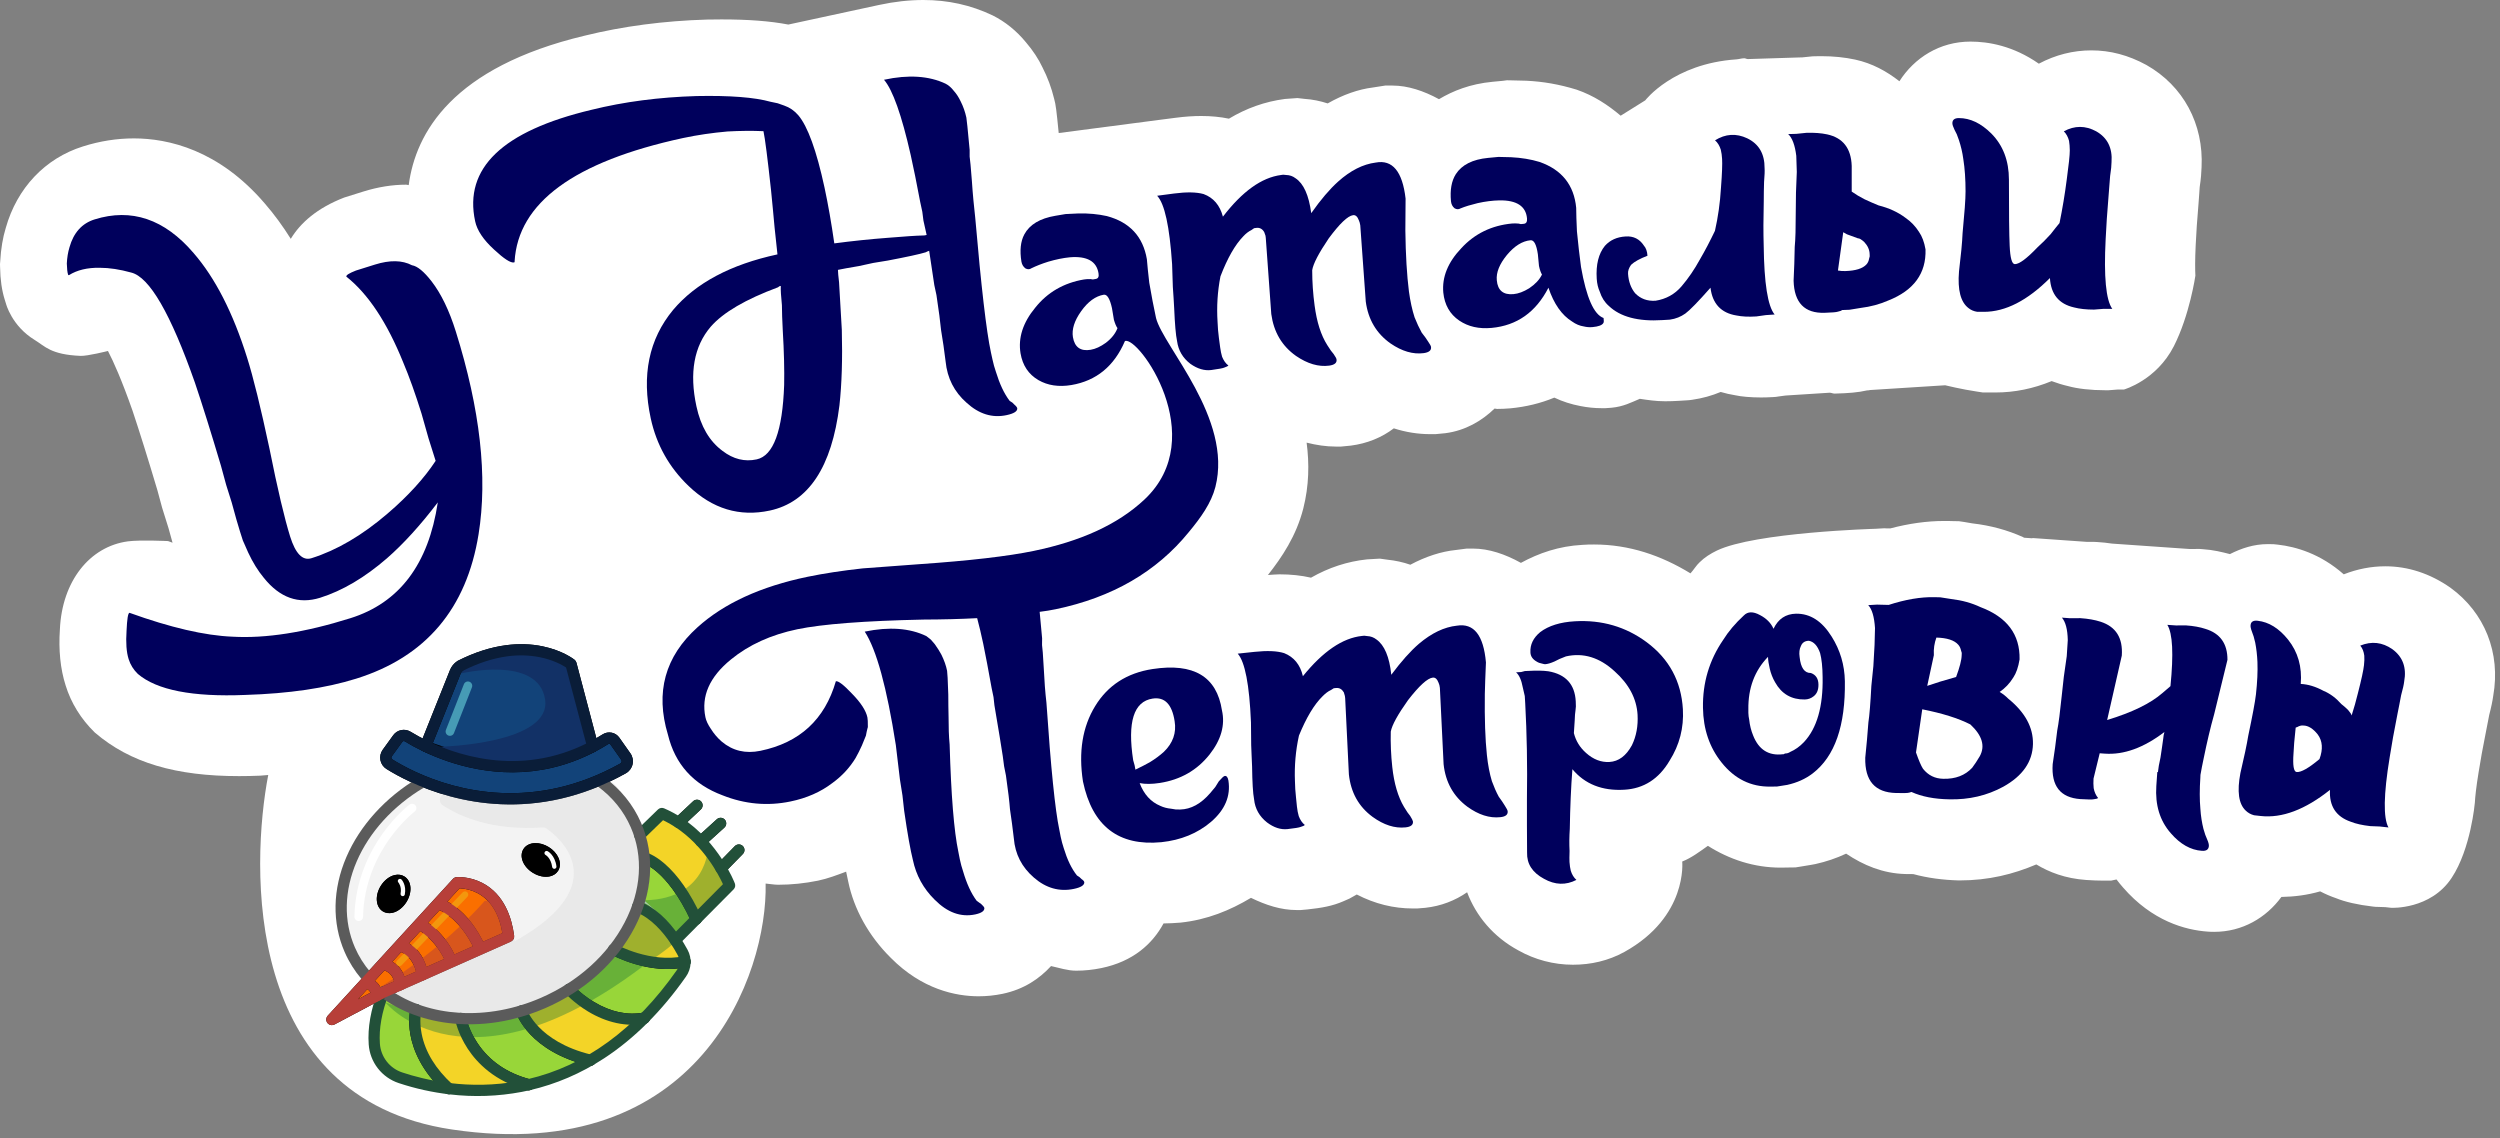 <svg width="336" height="153" viewBox="0 0 336 153" fill="none" xmlns="http://www.w3.org/2000/svg">
<rect x="0" y="0" width="336" height="153" fill="#808080" stroke="none"/>
<g clip-path="url(#clip0_2493_2795)">
<path d="M329.34 78.99C326.6 77.07 323.62 76.11 320.59 76.11C318.71 76.11 316.83 76.47 315 77.19C311.85 74.41 308.55 73.47 306.14 73.2L305.56 73.14L304.78 73.13C302.92 73.13 301.25 73.69 299.7 74.47C298.59 74.19 297.48 73.9 296.03 73.81L295.63 73.78H295.22L294.36 73.79L293.61 73.74L283.86 73.06C283.21 72.96 282.55 72.89 281.87 72.85L281.49 72.83H281.11H280.52L273.14 72.31L273.17 72.35L272.04 72.27C271.98 72.25 271.94 72.2 271.88 72.18C269.8 71.24 267.51 70.62 265.07 70.34L263.96 70.15L263.28 70.05L262.6 70.04L261.81 70.02H261.69H261.27C258.98 70.02 256.56 70.36 254.05 71.02H253.86L253.74 71.01L253.75 71.02H253.67L253.23 71L252.05 71.07C252.05 71.07 235.87 71.53 230.74 74C229.9 74.41 229.1 74.9 228.42 75.58C228 75.96 227.62 76.6 227.2 77.06C223.26 74.65 218.97 73.18 214.24 73.18C213.72 73.18 213.19 73.19 212.66 73.23C209.52 73.4 206.83 74.33 204.41 75.65C202.31 74.48 200.1 73.73 197.98 73.73H197.12L195.66 73.92C193.71 74.12 191.62 74.79 189.55 75.9C188.58 75.56 187.53 75.33 186.45 75.22L185.45 75.08L183.73 75.18C181.08 75.46 178.58 76.28 176.2 77.64C174.89 77.34 173.49 77.19 171.96 77.19C171.49 77.19 170.93 77.25 170.41 77.28C172.28 74.9 174.21 72.06 175.16 68.35C175.94 65.27 175.98 62.31 175.61 59.49C176.91 59.82 178.22 60.02 179.54 60.02H180.23L181.56 59.89C183.73 59.61 185.7 58.81 187.33 57.57C188.94 58.09 190.58 58.35 192.24 58.35H192.93L194.27 58.22C196.93 57.87 199.13 56.59 200.87 54.91C200.99 54.91 201.09 54.96 201.2 54.96C201.78 54.96 202.38 54.93 203 54.88C205.09 54.68 207.07 54.2 208.9 53.44C210.01 53.97 211.18 54.34 212.39 54.57C213.34 54.76 214.3 54.86 215.26 54.86H215.76L216.59 54.8C218.18 54.65 219.23 54.09 220.39 53.6C221.47 53.76 222.54 53.93 223.8 53.93C224.4 53.93 225.02 53.91 225.65 53.87L226.63 53.81L227.06 53.78L227.49 53.72C228.8 53.53 230.07 53.18 231.26 52.68C231.9 52.87 232.56 53.02 233.25 53.13C234 53.3 235.31 53.42 236.69 53.42C237.19 53.42 237.72 53.4 238.27 53.37L238.68 53.34L239.08 53.28L239.97 53.16L240.75 53.11L245.92 52.78C246.15 52.79 246.34 52.9 246.57 52.9C248.43 52.85 249.73 52.75 250.93 52.47L251.12 52.46L251.35 52.42L261.43 51.78C261.43 51.78 263.67 52.33 265.72 52.63L266.5 52.75H267.3H268.19C270.77 52.75 273.29 52.23 275.74 51.22C276.46 51.49 277.2 51.72 277.98 51.9C279.21 52.24 280.98 52.45 282.98 52.45H283.38L283.77 52.42L284.67 52.35H285.47C285.47 52.35 289.82 51.12 292.16 46.54C294.29 42.36 295.06 37.05 295.06 37.05C295.02 36.3 295 35.01 295.1 32.96C295.17 31.33 295.3 29.51 295.48 27.38L295.58 26.01L295.64 25.13C295.81 24.02 295.87 23.14 295.89 22.49C296.19 16.67 293.44 11.54 288.47 8.73C286.03 7.4 283.6 6.77 281.09 6.77C278.63 6.77 276.26 7.37 274.02 8.56C270.57 6.15 267.23 5.59 264.83 5.59C260.69 5.59 257.29 7.77 255.28 10.92C253.57 9.58 251.63 8.51 249.34 8.01C247.95 7.71 246.42 7.55 244.8 7.55H244.65L244.02 7.56L243.62 7.57L243.22 7.61L242.24 7.71L241.53 7.73L234.89 7.94C234.73 7.93 234.58 7.83 234.43 7.83C234.07 7.83 233.72 7.96 233.36 7.98C224.87 8.56 221.12 13.49 221.12 13.49L217.82 15.55C216.11 14.11 214.22 12.85 211.9 12.05C209.55 11.33 207.4 10.96 205.14 10.85L203.1 10.8L202.52 10.79L202 10.86L200.62 10.99C197.56 11.28 195.27 12.22 193.4 13.33C191.35 12.21 189.2 11.5 187.17 11.5H186.17L184.51 11.76C182.57 12 180.49 12.73 178.44 13.9C177.44 13.57 176.4 13.36 175.34 13.29L174.37 13.18L172.7 13.3C170.02 13.65 167.52 14.54 165.17 15.95C164 15.71 162.78 15.59 161.45 15.59C160.42 15.59 159.28 15.66 158 15.83L155.75 16.12L142.29 17.88C141.99 14.85 141.9 14.06 141.68 13.29C141.32 11.8 140.79 10.38 140.11 9.06C139.61 7.98 138.82 6.77 137.89 5.69C136.62 4.14 135.11 2.92 133.41 2.07C130.45 0.66 127.38 0 124.09 0C122.2 0 120.2 0.22 118.17 0.66L105.95 3.3C103.49 2.83 100.58 2.61 96.97 2.61L95.03 2.63C89.21 2.8 83.71 3.53 78.6 4.79C60.79 9.04 55.86 17.85 54.93 24.88C54.81 24.88 54.72 24.82 54.6 24.82C52.74 24.82 50.79 25.13 48.81 25.75L46.26 26.55C42.59 27.97 40.36 29.98 39.08 32.1C38 30.37 36.84 28.79 35.59 27.35C29.41 20.13 22.6 18.6 17.99 18.6C15.73 18.6 13.42 18.96 11.15 19.68C6.07 21.27 2.28 25.27 0.77 30.65C0.38 31.92 0.12 33.45 0.03 35.11L0 35.5L0.01 35.89C0.04 37.6 0.24 39 0.64 40.29L0.8 40.8C0.8 40.8 1.55 43.79 4.66 45.69C6.06 46.54 6.81 47.66 10.82 47.83C11.76 47.87 14.51 47.17 14.51 47.17C15.25 48.59 16.36 51.07 17.81 55.19C18.73 57.95 19.87 61.57 21.16 65.91L21.79 68.24L22.65 70.99C22.84 71.67 23.01 72.33 23.19 72.94C22.99 72.87 22.78 72.8 22.58 72.72C22.58 72.72 18.83 72.54 17.18 72.76C12.07 73.45 8.34 78.09 8.05 84.58C7.86 87.35 8.11 89.9 8.82 92.12C9.55 94.48 10.88 96.64 12.75 98.46C17.52 102.55 23.69 104.31 32.13 104.31C33.04 104.31 33.98 104.29 34.96 104.25C35.35 104.24 35.67 104.17 36.05 104.16C33.75 116.18 32.5 147.59 60.72 151.8C94.17 156.79 103.18 130.83 102.9 118.75C103.47 118.79 104.02 118.91 104.59 118.91C106.37 118.91 108.17 118.72 109.94 118.36C111.27 118.08 112.49 117.61 113.72 117.15C113.82 117.58 113.92 118.16 114 118.48C114.76 122.16 116.72 125.76 119.72 128.73C123.92 132.98 128.47 133.9 131.53 133.9C132.6 133.9 133.68 133.79 134.74 133.57C137.65 132.96 139.7 131.53 141.26 129.84C142.38 130.08 143.47 130.46 144.63 130.46C145.76 130.46 146.9 130.34 148.02 130.11C152.29 129.23 154.89 126.86 156.38 124.11C157.12 124.1 157.87 124.07 158.66 124C162.24 123.62 165.31 122.36 168.13 120.67C170.12 121.64 172.16 122.31 174.25 122.31H174.81L175.71 122.23C177.67 122.02 179.08 121.77 180.55 121.13L181.37 120.77L182.35 120.22C184.78 121.48 187.3 122.1 189.9 122.1H190.46L191.56 122.01C193.68 121.78 195.58 121.03 197.18 119.92C198.38 123.1 200.7 125.92 204.08 127.74C206.28 128.98 208.81 129.66 211.41 129.66C213.81 129.66 216.16 129.13 218.32 127.94C226.86 123.2 226.09 115.79 226.09 115.79C227.35 115.29 228.43 114.46 229.54 113.68C232.45 115.52 235.75 116.61 239.32 116.61L240.52 116.59L241.32 116.58L242.12 116.45L243.09 116.29L243.39 116.24L243.99 116.13C245.44 115.81 246.82 115.34 248.12 114.73C250.43 116.28 253.06 117.4 256.11 117.47L257.11 117.48C257.12 117.48 257.14 117.48 257.15 117.48C259.03 117.99 261.08 118.27 263.27 118.33C263.29 118.33 263.31 118.33 263.33 118.33C267.3 118.33 270.59 117.49 273.68 116.18C275.41 117.22 277.55 118.07 280.4 118.27C281.31 118.33 281.96 118.35 282.42 118.35H283.75L284.46 118.2C284.74 118.57 285.02 118.92 285.33 119.27C289.25 123.79 293.7 125 296.73 125.21L297.09 125.23L297.59 125.24C301.38 125.24 304.57 123.35 306.62 120.55C308.37 120.52 310.1 120.3 311.83 119.8C312.52 120.16 313.24 120.47 314 120.73C315.14 121.2 316.89 121.61 318.9 121.84L319.29 121.88L319.68 121.89L320.58 121.92L321.39 122.01C321.39 122.01 326.67 122.28 329.5 117.99C332.09 114.08 332.62 107.88 332.62 107.88C332.66 107.13 332.79 105.85 333.12 103.82C333.37 102.22 333.7 100.41 334.12 98.31L334.37 97.03L334.55 96.09C334.83 95.03 335 94.17 335.09 93.52C336.11 87.75 333.95 82.34 329.34 78.99Z" fill="white"/>
<path d="M124.25 31.64L124.54 31.58L124.11 29.65L123.96 28.47L123.67 27.12C123.19 24.6 122.78 22.51 122.4 20.84C121.18 15.45 119.98 12.08 118.81 10.72C122.08 10.01 124.85 10.19 127.09 11.25C127.46 11.44 127.85 11.76 128.2 12.22C128.56 12.62 128.86 13.09 129.12 13.64C129.46 14.31 129.71 15.03 129.88 15.8C129.92 15.93 130.06 17.38 130.32 20.14V21.05L130.44 22.13L130.62 24.31C130.74 26.16 130.91 27.81 131.07 29.25C131.87 38.5 132.57 44.54 133.18 47.36L133.39 48.32C133.51 48.9 133.67 49.44 133.84 49.94C134.34 51.58 134.95 52.9 135.7 53.88L136.06 54.11L136.31 54.36C136.56 54.57 136.7 54.75 136.72 54.88C136.75 55.28 136.27 55.58 135.3 55.79C133.37 56.21 131.57 55.65 129.91 54.13C128.25 52.67 127.31 50.82 127.09 48.58C126.91 47.14 126.72 45.74 126.48 44.37C126.38 43.32 126.18 41.75 125.86 39.66L125.57 38.31L125.35 36.84C125.17 35.67 125.01 34.63 124.88 33.71C124.76 33.74 124.59 33.81 124.41 33.91C123.6 34.16 121.89 34.53 119.31 35.02L117.36 35.34L115.43 35.76C114.07 35.99 113.13 36.16 112.62 36.27C112.62 36.6 112.68 37.16 112.77 37.95L112.88 39.85C112.98 41.51 113.06 43.01 113.14 44.33C113.24 48.21 113.14 51.6 112.82 54.49C111.79 62.79 108.66 67.5 103.46 68.62C99.4 69.49 95.77 68.4 92.55 65.32C89.92 62.8 88.23 59.77 87.46 56.23C86.21 50.44 87.21 45.59 90.46 41.66C93.51 38.04 98.19 35.55 104.49 34.19C104.41 33.54 104.28 32.32 104.1 30.54L103.88 28.16L103.63 25.59C103.16 21.25 102.82 18.6 102.61 17.63C101.06 17.56 99.45 17.58 97.78 17.67C95.73 17.85 93.74 18.14 91.81 18.55C77.16 21.72 69.62 27.25 69.16 35.15C69.19 35.22 69.16 35.25 69.09 35.27C68.64 35.37 67.74 34.79 66.39 33.53C64.96 32.22 64.12 30.96 63.86 29.74C62.32 22.61 67.52 17.61 79.49 14.76C83.89 13.67 88.6 13.06 93.62 12.91C98.11 12.82 101.42 13.08 103.57 13.68L104.52 13.88L105.4 14.19C106.13 14.44 106.76 14.87 107.3 15.5C108.55 16.98 109.74 20.22 110.82 25.23C111.3 27.48 111.74 29.97 112.13 32.71C114.55 32.39 116.96 32.14 119.34 31.96C120.26 31.9 121.22 31.82 122.22 31.74C122.85 31.7 123.51 31.66 124.25 31.64ZM105.39 51.75C105.43 49.79 105.38 47.32 105.2 44.33L105.12 42.53L105.09 41.02C104.97 39.83 104.91 38.97 104.94 38.43L104.75 38.47L104.57 38.61C100.21 40.23 97.2 41.99 95.53 43.9C93.27 46.54 92.63 50.11 93.6 54.61C94.18 57.31 95.35 59.31 97.12 60.61C98.56 61.71 100.09 62.09 101.7 61.74C103.95 61.25 105.17 57.92 105.39 51.75Z" fill="#00005C"/>
<path d="M155.37 42.74C155.05 41.26 154.75 39.68 154.46 37.99C154.31 36.68 154.2 35.63 154.14 34.84C153.62 31.79 151.83 29.86 148.76 29.04C147.58 28.78 146.3 28.65 144.89 28.69C144.37 28.71 143.8 28.74 143.21 28.77L141.85 29C139.77 29.35 138.38 30.18 137.67 31.5C137.16 32.45 137.04 33.68 137.28 35.17C137.35 35.56 137.53 35.86 137.83 36.08C138.13 36.23 138.39 36.22 138.63 36.05C139.25 35.75 139.99 35.45 140.89 35.17C141.91 34.87 142.87 34.67 143.79 34.58C146.09 34.39 147.38 35.11 147.64 36.73C147.72 37.18 147.6 37.44 147.27 37.49L146.88 37.56L146.58 37.51C146.24 37.5 145.95 37.52 145.69 37.56C142.97 38.02 140.78 39.29 139.13 41.36C137.47 43.37 136.82 45.42 137.16 47.49C137.44 49.11 138.23 50.31 139.57 51.09C140.82 51.81 142.29 52.03 143.99 51.75C147.35 51.18 149.75 49.21 151.19 45.84C152.97 45.08 162.76 58.73 153.82 67.13C150.17 70.56 145.12 72.76 138.94 74.04C135.47 74.76 130.31 75.36 123.5 75.83L119.73 76.11L115.95 76.39C113.21 76.69 110.72 77.07 108.54 77.52C102.23 78.83 97.29 81.1 93.73 84.32C89.38 88.24 88.05 93.05 89.77 98.74C90.73 102.7 93.17 105.42 97.11 106.89C100.1 108.08 103.15 108.36 106.23 107.72C108.42 107.27 110.3 106.44 111.87 105.24C113.15 104.31 114.2 103.18 114.99 101.88C115.29 101.35 115.57 100.79 115.84 100.19C116.03 99.75 116.2 99.31 116.38 98.87L116.48 98.35L116.58 97.93L116.64 97.72C116.65 97.05 116.62 96.62 116.58 96.42C116.39 95.52 115.71 94.45 114.5 93.22C113.39 92.04 112.66 91.49 112.34 91.56C110.85 96.7 107.48 99.82 102.19 100.91C100.2 101.32 98.47 100.91 97 99.67C96.43 99.18 95.95 98.61 95.54 97.96C95.14 97.37 94.9 96.85 94.81 96.4C94.22 93.57 95.36 90.98 98.23 88.64C100.65 86.66 103.62 85.31 107.17 84.57C110.51 83.88 116.17 83.44 124.11 83.27C126.73 83.26 129.13 83.2 131.33 83.08C131.6 84.1 131.88 85.25 132.15 86.54C132.47 88.08 132.84 90.06 133.27 92.45L133.53 93.7L133.65 94.79C134.23 98.23 134.61 100.5 134.77 101.61L134.95 102.98L135.2 104.24C135.49 106.26 135.67 107.77 135.74 108.76C135.93 110 136.1 111.31 136.26 112.68C136.43 114.79 137.33 116.55 138.97 117.96C140.59 119.37 142.39 119.87 144.31 119.47C145.28 119.27 145.75 118.97 145.73 118.57C145.71 118.44 145.59 118.3 145.35 118.14L145.09 117.89L144.74 117.66C144.01 116.74 143.43 115.52 142.97 114C142.8 113.5 142.67 112.99 142.56 112.48L142.37 111.51C141.81 108.87 141.23 103.18 140.64 94.44C140.48 93.06 140.36 91.51 140.28 89.78L140.15 87.69L140.05 86.7L140.06 85.79C139.91 84.08 139.79 82.89 139.73 82.23C140.52 82.13 141.23 82.02 141.88 81.88C149.47 80.3 155.44 76.85 159.77 71.52C161.39 69.57 162.79 67.62 163.35 65.44C165.7 56.26 156.34 46.58 155.37 42.74ZM148.63 46.07C147.91 46.59 147.24 46.9 146.59 47.01C145.23 47.24 144.43 46.67 144.2 45.31C144.03 44.27 144.39 43.11 145.31 41.82C146.23 40.53 147.24 39.8 148.34 39.61C148.79 39.53 149.17 40.14 149.45 41.42L149.71 42.98C149.86 43.49 150.01 43.86 150.19 44.1C149.92 44.82 149.4 45.48 148.63 46.07Z" fill="#00005C"/>
<path d="M188.88 30.98C188.92 34.29 189.09 37.02 189.36 39.17C189.54 40.47 189.79 41.64 190.12 42.65C190.42 43.41 190.74 44.09 191.08 44.71L191.56 45.34L191.93 45.89C192.18 46.25 192.32 46.5 192.33 46.63C192.39 47.08 192.07 47.36 191.35 47.46C189.91 47.65 188.42 47.21 186.89 46.16C184.99 44.82 183.88 42.94 183.56 40.53L182.82 30.28C182.78 30.02 182.72 29.8 182.63 29.61C182.44 29.1 182.18 28.87 181.85 28.92C181.13 29.02 180.05 30.06 178.58 32.04C177.25 34.01 176.5 35.43 176.36 36.31C176.36 37.9 176.47 39.48 176.68 41.04C176.97 43.26 177.53 45.04 178.39 46.39L178.87 47.12L179.23 47.57C179.48 47.93 179.62 48.18 179.63 48.31C179.7 48.76 179.37 49.04 178.65 49.14C177.21 49.33 175.73 48.89 174.19 47.84C172.29 46.5 171.19 44.62 170.86 42.21L170.12 31.96L170.08 31.67L169.91 31.19C169.66 30.76 169.3 30.57 168.85 30.63L168.55 30.67L168.19 30.92C167.82 31.1 167.45 31.38 167.1 31.76C165.99 32.9 164.97 34.69 164.03 37.14C163.63 39.18 163.51 41.22 163.64 43.26C163.67 43.99 163.72 44.7 163.82 45.42L163.99 46.69C164.05 47.15 164.14 47.57 164.25 47.95C164.46 48.46 164.73 48.85 165.1 49.13L164.92 49.25L164.55 49.4C164.36 49.49 163.78 49.6 162.8 49.73C161.88 49.85 160.94 49.57 159.99 48.9C158.96 48.11 158.37 47.09 158.2 45.86C158.02 45.02 157.9 43.55 157.81 41.43L157.73 40.05L157.63 38.57L157.53 35.5C157.19 30.44 156.53 27.38 155.52 26.31L157.78 26.01C159.47 25.79 160.79 25.81 161.76 26.08C163.09 26.57 163.95 27.58 164.36 29.12C166.96 25.73 169.56 23.86 172.17 23.52L172.46 23.48L172.86 23.52C173.33 23.53 173.74 23.67 174.11 23.95C175.21 24.67 175.91 26.24 176.23 28.65C177.51 26.83 178.72 25.41 179.85 24.4C181.5 22.92 183.18 22.07 184.89 21.85C187.15 21.42 188.49 23.04 188.91 26.69C188.89 28.56 188.88 29.98 188.88 30.98Z" fill="#00005C"/>
<path d="M200.48 44.07C198.77 44.23 197.33 43.9 196.13 43.09C194.85 42.22 194.15 40.96 193.98 39.33C193.79 37.24 194.6 35.25 196.4 33.36C198.19 31.41 200.47 30.3 203.21 30.04C203.47 30.02 203.77 30.02 204.1 30.05L204.4 30.12L204.8 30.08C205.13 30.05 205.27 29.8 205.23 29.35C205.08 27.71 203.84 26.9 201.53 26.93C200.61 26.95 199.63 27.07 198.6 27.3C197.69 27.52 196.92 27.75 196.29 28.01C196.04 28.16 195.78 28.16 195.49 27.99C195.2 27.75 195.05 27.44 195.01 27.04C194.87 25.53 195.08 24.33 195.66 23.41C196.47 22.15 197.92 21.42 200.01 21.22L201.39 21.09C202 21.1 202.55 21.11 203.08 21.13C204.47 21.2 205.75 21.41 206.9 21.76C209.9 22.8 211.55 24.86 211.84 27.93C211.84 28.72 211.88 29.78 211.94 31.09C212.11 32.79 212.28 34.39 212.49 35.89C213.21 39.98 214.21 42.27 215.52 42.74L215.55 43.13C215.56 43.26 215.54 43.36 215.48 43.43C215.31 43.71 214.83 43.89 214.05 43.96C213.65 44 213.25 43.97 212.85 43.87C212.31 43.79 211.79 43.57 211.3 43.22C209.9 42.36 208.84 40.84 208.11 38.67C206.42 41.96 203.88 43.75 200.48 44.07ZM203.42 39.53C204.07 39.47 204.77 39.21 205.53 38.74C206.33 38.2 206.91 37.59 207.24 36.9C207.09 36.65 206.95 36.27 206.84 35.75L206.69 34.18C206.5 32.88 206.18 32.25 205.71 32.29C204.6 32.39 203.54 33.06 202.53 34.27C201.53 35.49 201.07 36.62 201.17 37.67C201.29 39.04 202.05 39.66 203.42 39.53Z" fill="#00005C"/>
<path d="M226.01 38.47C226.93 37.39 227.74 36.2 228.45 34.9C229.17 33.67 229.84 32.38 230.49 31.02C230.9 29.21 231.18 27.29 231.3 25.23C231.45 23.31 231.49 22.02 231.45 21.37C231.42 20.91 231.37 20.49 231.27 20.1C231.1 19.58 230.86 19.17 230.5 18.86C231.9 17.98 233.35 17.89 234.83 18.59C236.4 19.35 237.17 20.68 237.16 22.59C237.19 22.98 237.16 23.61 237.09 24.47L237.06 25.76L237.05 27.05C236.99 29.36 236.99 31.34 237.04 32.98C237.1 38.05 237.58 41.15 238.51 42.27L237.33 42.35L236.05 42.53C235 42.6 234.11 42.55 233.38 42.4C231.32 42.07 230.15 40.82 229.89 38.67C228.23 40.55 227.1 41.71 226.51 42.14C225.9 42.57 225.22 42.85 224.43 42.96L223.44 43.02C220.17 43.23 217.76 42.59 216.22 41.11C215.66 40.62 215.26 39.99 215.01 39.21C214.78 38.7 214.64 38.12 214.6 37.46C214.48 35.56 214.85 34.08 215.7 33.04C216.39 32.27 217.31 31.85 218.49 31.78C219.54 31.71 220.36 32.12 220.94 33.01C221.22 33.32 221.38 33.77 221.42 34.37C220.39 34.77 219.66 35.17 219.22 35.59C218.92 36.01 218.78 36.41 218.81 36.8C218.88 37.85 219.2 38.72 219.76 39.41C220.48 40.15 221.38 40.49 222.5 40.42C223.91 40.2 225.09 39.55 226.01 38.47Z" fill="#00005C"/>
<path d="M247.59 41.67L247.4 41.78L247 41.89C246.81 41.96 246.22 42.01 245.24 42.04C242.54 42.13 241.14 40.69 241.06 37.73C241.14 36.22 241.18 34.7 241.21 33.19C241.31 32.2 241.35 30.62 241.35 28.45L241.38 25.88L241.49 23.11L241.42 20.94C241.24 19.5 240.88 18.53 240.33 18.02L241.42 17.99L242.8 17.85C243.85 17.82 244.78 17.89 245.57 18.06C247.69 18.52 248.79 19.93 248.87 22.3V25.75C249.41 26.13 249.98 26.47 250.59 26.78C251.25 27.09 251.88 27.36 252.49 27.61C253.88 27.96 255.08 28.51 256.09 29.27C256.82 29.77 257.44 30.41 257.92 31.18C258.33 31.76 258.62 32.54 258.79 33.52C258.89 36.74 257.22 39.03 253.78 40.39C252.67 40.88 251.43 41.22 250.05 41.39C249.6 41.47 249.1 41.55 248.58 41.63L247.59 41.67ZM247.02 36.36C247.35 36.42 247.68 36.44 248.01 36.43C249.39 36.39 250.34 36.09 250.84 35.55C251.03 35.35 251.16 35.08 251.21 34.75L251.29 34.45L251.28 34.16C251.27 33.57 251.02 33.02 250.54 32.51C250.4 32.38 250.24 32.26 250.04 32.13L249.83 32.04H249.73L248.23 31.49L247.73 31.21L247.02 36.36Z" fill="#00005C"/>
<path d="M282.71 41.51L281.43 41.61C280.37 41.61 279.49 41.51 278.76 41.32C276.72 40.86 275.64 39.55 275.51 37.37C272.48 40.4 269.53 41.91 266.64 41.91H265.75C265.3 41.84 264.9 41.68 264.57 41.41C263.52 40.62 263.08 38.98 263.29 36.48C263.55 34.31 263.72 32.6 263.77 31.35C264.03 28.65 264.17 26.78 264.17 25.73C264.17 24.09 264.07 22.64 263.87 21.39C263.75 20.47 263.54 19.62 263.28 18.83L262.99 18.04L262.69 17.45C262.5 17.06 262.4 16.76 262.4 16.56C262.4 16.1 262.69 15.87 263.28 15.87C264.79 15.87 266.24 16.56 267.63 17.94C269.2 19.52 270 21.59 270 24.15C270 28.62 270.03 31.58 270.1 33.03C270.17 34.67 270.4 35.5 270.8 35.5C271.39 35.5 272.41 34.74 273.85 33.23C274.44 32.7 275.03 32.11 275.62 31.46C276.07 30.87 276.47 30.37 276.8 29.98C277.19 28.07 277.52 26.1 277.78 24.06C278.04 22.15 278.18 20.87 278.18 20.21C278.18 19.75 278.14 19.32 278.08 18.93C277.94 18.4 277.71 17.98 277.38 17.65C278.82 16.86 280.28 16.86 281.73 17.65C283.24 18.51 283.93 19.89 283.79 21.79C283.79 22.19 283.73 22.81 283.6 23.66L283.5 24.94L283.4 26.22C283.21 28.52 283.07 30.5 283 32.14C282.74 37.2 283.04 40.32 283.89 41.51H282.71Z" fill="#00005C"/>
<path d="M131.26 121.06C130.52 120.07 129.92 118.75 129.44 117.11C129.27 116.61 129.12 116.07 129 115.49L128.81 114.52C128.21 111.69 127.83 106.87 127.63 100.06C127.52 98.94 127.49 97.74 127.49 96.47L127.46 94.86L127.45 93.35C127.39 91.42 127.33 90.35 127.29 90.16C127.15 89.45 126.89 88.73 126.53 88C126.31 87.58 126.01 87.1 125.63 86.57L125.11 85.97L124.5 85.49C122.26 84.41 119.5 84.21 116.22 84.89C117.8 87.31 119.19 92.4 120.4 100.14L120.95 104.76L121.29 106.9L121.52 108.97C121.97 112.1 122.37 114.3 122.69 115.57C123.12 117.63 124.09 119.41 125.61 120.91C127.32 122.64 129.13 123.3 131.06 122.9C131.9 122.72 132.32 122.44 132.3 122.04C132.27 121.91 132.13 121.74 131.89 121.52L131.26 121.06Z" fill="#00005C"/>
<path d="M162.57 101.4C160.89 103.52 158.66 104.8 155.87 105.23C154.83 105.39 153.93 105.4 153.17 105.25C153.74 106.76 154.67 107.78 155.95 108.31C156.37 108.51 156.86 108.64 157.39 108.69L158.01 108.79L158.61 108.8C160.06 108.77 161.42 108.03 162.66 106.58L163.33 105.78L163.81 105.01C164.21 104.55 164.47 104.31 164.6 104.29C164.85 104.25 165.02 104.46 165.1 104.91C165.42 106.99 164.64 108.84 162.76 110.46C160.93 112.01 158.72 112.91 156.09 113.19C150.33 113.74 146.81 111.03 145.55 105.03C144.94 101.07 145.48 97.69 147.19 94.9C148.89 92.11 151.46 90.45 154.9 89.92C160.43 89.07 163.53 90.92 164.23 95.47C164.68 97.45 164.12 99.43 162.57 101.4ZM152.6 103.44C153.4 103.05 154.05 102.72 154.54 102.44C155.26 102 155.89 101.53 156.42 101.05C157.64 99.87 158.13 98.49 157.87 96.93C157.52 94.66 156.54 93.64 154.91 93.89C152.37 94.28 151.51 97.04 152.3 102.18L152.49 102.85L152.6 103.44Z" fill="#00005C"/>
<path d="M199.56 93.29C199.52 96.6 199.61 99.34 199.84 101.49C199.98 102.8 200.2 103.96 200.51 104.99C200.79 105.75 201.09 106.45 201.43 107.07L201.89 107.72L202.25 108.28C202.49 108.65 202.62 108.9 202.63 109.03C202.68 109.49 202.35 109.76 201.63 109.83C200.18 109.98 198.72 109.51 197.21 108.42C195.34 107.03 194.28 105.13 194.02 102.71L193.52 92.45C193.49 92.19 193.44 91.96 193.35 91.78C193.16 91.27 192.9 91.03 192.57 91.07C191.86 91.14 190.74 92.16 189.23 94.11C187.86 96.04 187.08 97.45 186.92 98.33C186.88 99.92 186.95 101.5 187.12 103.07C187.36 105.29 187.89 107.09 188.7 108.45L189.17 109.19L189.52 109.65C189.76 110.02 189.87 110.27 189.9 110.4C189.95 110.86 189.61 111.13 188.89 111.2C187.46 111.35 185.99 110.88 184.48 109.79C182.6 108.41 181.55 106.5 181.29 104.08L180.79 93.82L180.75 93.53L180.61 93.05C180.35 92.62 180.01 92.42 179.55 92.47L179.26 92.5L178.88 92.74C178.5 92.91 178.14 93.19 177.77 93.56C176.63 94.67 175.57 96.44 174.58 98.86C174.13 100.9 173.96 102.93 174.04 104.97C174.05 105.7 174.1 106.42 174.18 107.14L174.31 108.42C174.36 108.88 174.44 109.3 174.55 109.68C174.74 110.19 175.01 110.59 175.37 110.88L175.19 111L174.8 111.14C174.61 111.22 174.04 111.32 173.05 111.43C172.13 111.53 171.21 111.23 170.28 110.53C169.26 109.72 168.68 108.69 168.55 107.44C168.39 106.6 168.31 105.12 168.28 103.01L168.22 101.63L168.16 100.15L168.13 97.08C167.92 92.01 167.32 88.94 166.35 87.85L168.6 87.61C170.31 87.43 171.63 87.48 172.59 87.78C173.9 88.3 174.75 89.33 175.11 90.88C177.8 87.55 180.44 85.75 183.05 85.47L183.36 85.44L183.76 85.49C184.22 85.51 184.63 85.66 185 85.95C186.06 86.7 186.74 88.28 186.99 90.69C188.32 88.9 189.56 87.51 190.71 86.52C192.4 85.09 194.1 84.27 195.81 84.09C198.08 83.72 199.39 85.36 199.71 89.03C199.63 90.87 199.58 92.29 199.56 93.29Z" fill="#00005C"/>
<path d="M221.31 86.31C224.35 88.57 225.96 91.58 226.18 95.32C226.32 97.82 225.73 100.12 224.39 102.24C222.95 104.69 220.91 106 218.29 106.14C215.34 106.31 213.01 105.39 211.33 103.38C211.14 105.82 211.03 108.5 210.98 111.4C210.91 112.46 210.9 113.45 210.95 114.37C210.93 115.09 210.92 115.59 210.94 115.85C210.97 116.31 211.03 116.7 211.11 117.02C211.27 117.54 211.52 117.95 211.87 118.26C210.46 118.99 209 118.95 207.51 118.11C205.95 117.27 205.19 116.1 205.24 114.58L205.22 110.93V107.37C205.29 102.89 205.21 98.61 204.99 94.54L204.93 93.55L204.66 92.38C204.48 91.4 204.18 90.73 203.76 90.36L204.45 90.32L204.94 90.19L205.42 90.17C206.48 90.11 207.37 90.12 208.1 90.22C210.42 90.62 211.66 91.96 211.78 94.26C211.82 94.79 211.8 95.18 211.75 95.45L211.68 96.05L211.64 96.84C211.6 97.44 211.56 98 211.53 98.53C211.79 99.57 212.33 100.46 213.17 101.2C214.14 102.07 215.19 102.47 216.3 102.41C217.54 102.34 218.55 101.59 219.33 100.16C219.92 98.94 220.17 97.58 220.09 96.07C219.96 93.9 218.94 91.95 217 90.22C214.98 88.36 212.8 87.69 210.46 88.22L209.59 88.57L208.93 88.9C208.41 89.13 207.99 89.25 207.66 89.27C207.59 89.27 207.47 89.25 207.26 89.19C206.99 89.14 206.75 89.06 206.55 88.93C206.01 88.63 205.71 88.22 205.69 87.69C205.63 86.64 206.07 85.73 207.01 84.95C208.14 84.1 209.7 83.61 211.66 83.5C215.28 83.29 218.5 84.23 221.31 86.31Z" fill="#00005C"/>
<path d="M241.38 82.48C243.29 82.45 244.88 83.48 246.17 85.55C247.32 87.37 247.91 89.37 247.95 91.54C248.04 97.52 246.61 101.66 243.62 103.95C242.65 104.69 241.51 105.2 240.2 105.49C239.73 105.56 239.28 105.63 238.82 105.71L237.94 105.72C235.32 105.76 233.13 104.68 231.38 102.48C229.77 100.47 228.92 98.02 228.88 95.13C228.82 91.78 229.72 88.74 231.59 86.01C232.29 84.88 233.22 83.78 234.38 82.71C234.9 82.18 235.62 82.16 236.55 82.67C237.41 83.12 238.02 83.73 238.36 84.51C238.99 83.18 240 82.51 241.38 82.48ZM244.4 92C244.41 92.73 244.19 93.25 243.74 93.59C243.4 93.86 243.01 94 242.56 94.01C240.79 94.04 239.45 93.27 238.58 91.71C238.24 91.13 238 90.51 237.85 89.85C237.71 89.26 237.63 88.74 237.62 88.28C235.81 90.15 234.94 92.5 234.98 95.33V95.82C234.99 96.15 235.03 96.44 235.09 96.71C235.17 97.49 235.36 98.22 235.63 98.87C236.38 100.76 237.71 101.6 239.61 101.37H239.71L239.91 101.27C240.17 101.27 240.4 101.2 240.6 101.06C241.25 100.78 241.87 100.35 242.45 99.74C244.2 97.87 245.03 94.96 244.96 91.02C244.95 89.64 244.83 88.55 244.62 87.77C244.28 86.79 243.77 86.24 243.11 86.12C242.58 86.13 242.22 86.37 242.04 86.83C241.84 87.23 241.78 87.72 241.87 88.31C242.02 89.76 242.53 90.47 243.38 90.45C244.05 90.69 244.39 91.21 244.4 92Z" fill="#00005C"/>
<path d="M256.9 106.44L256.6 106.53C256.4 106.59 255.81 106.61 254.82 106.58C251.99 106.51 250.62 104.94 250.69 101.84C250.86 100.27 250.99 98.69 251.11 97.11C251.26 96.13 251.39 94.49 251.51 92.19L251.78 89.53L251.94 86.68L252 84.41C251.9 82.89 251.6 81.87 251.09 81.33L252.27 81.26L253.84 81.3C256.09 80.57 258.14 80.22 259.99 80.26L260.78 80.28C261.3 80.36 261.79 80.44 262.25 80.51C263.69 80.68 265 81.04 266.16 81.59C269.74 82.93 271.5 85.27 271.43 88.62C271.26 89.67 270.98 90.48 270.58 91.07C270.1 91.85 269.49 92.49 268.75 93C269.22 93.27 269.59 93.58 269.92 93.91C272.17 95.74 273.28 97.77 273.23 100.01C273.17 102.38 271.85 104.28 269.25 105.73C267.05 106.93 264.63 107.49 262.01 107.43C259.97 107.4 258.27 107.06 256.9 106.44ZM257.51 101.13C257.88 102.19 258.19 102.92 258.45 103.32C259.15 104.2 260.05 104.65 261.18 104.67C262.82 104.71 264.11 104.21 265.06 103.19C265.4 102.74 265.74 102.22 266.08 101.64C266.83 100.28 266.42 98.85 264.81 97.36C263.18 96.53 261.02 95.86 258.35 95.33L257.51 101.13ZM259.91 88.06L259.02 92.18C260.07 91.81 261.38 91.41 262.9 90.99C263.38 89.69 263.64 88.71 263.65 88.05L263.66 87.75L263.57 87.45C263.5 87.12 263.38 86.86 263.19 86.65C262.67 86.05 261.69 85.73 260.25 85.69C259.98 86.43 259.86 87.21 259.91 88.06Z" fill="#00005C"/>
<path d="M291.71 92.22C292.14 87.9 292.01 85.15 291.29 83.98L292.46 84.06L293.75 84.05C294.8 84.12 295.68 84.28 296.4 84.52C298.39 85.12 299.38 86.51 299.37 88.68L297.59 95.97C297.06 97.85 296.61 99.79 296.2 101.8C296.01 102.71 295.85 103.49 295.74 104.15L295.73 104.44C295.62 106.08 295.62 107.5 295.73 108.69C295.79 109.68 295.94 110.58 296.14 111.39L296.39 112.2L296.64 112.81C296.82 113.22 296.89 113.52 296.87 113.72C296.83 114.18 296.52 114.39 295.94 114.35C294.43 114.25 293.03 113.46 291.76 111.99C290.28 110.31 289.64 108.19 289.81 105.63L289.94 103.76L290.04 103.77V103.67C290.07 103.28 290.18 102.66 290.37 101.81L290.56 100.53L290.74 99.26C290.76 98.94 290.82 98.64 290.9 98.38C288.12 100.5 285.45 101.47 282.89 101.29L282.2 101.24L281.37 104.64C281.35 105.1 281.34 105.53 281.39 105.93C281.49 106.46 281.69 106.9 281.99 107.26L281.79 107.35L281.39 107.42C281.19 107.47 280.6 107.46 279.61 107.4C276.92 107.21 275.68 105.65 275.88 102.7C276.12 101.2 276.31 99.7 276.49 98.19C276.68 97.22 276.88 95.65 277.1 93.49L277.38 90.94L277.77 88.2L277.91 86.03C277.88 84.58 277.61 83.58 277.12 83.01L278.2 83.09L279.59 83.08C280.64 83.15 281.55 83.31 282.32 83.56C284.39 84.23 285.33 85.74 285.17 88.11L283.2 96.77C286.56 95.75 289.04 94.54 290.65 93.13C291.01 92.83 291.36 92.53 291.71 92.22Z" fill="#00005C"/>
<path d="M316.06 96.16C316.37 95.2 316.65 94.21 316.9 93.18C317.38 91.32 317.65 90.06 317.72 89.4C317.77 88.94 317.79 88.51 317.76 88.12C317.69 87.58 317.52 87.13 317.22 86.77C318.74 86.15 320.18 86.31 321.53 87.25C322.93 88.27 323.47 89.72 323.12 91.6C323.08 91.99 322.94 92.61 322.71 93.44L322.47 94.7L322.22 95.96C321.77 98.22 321.42 100.17 321.17 101.8C320.35 106.8 320.3 109.93 321.01 111.21L319.83 111.08L318.56 111.03C317.51 110.91 316.63 110.72 315.94 110.44C313.96 109.76 313.03 108.33 313.15 106.16C309.81 108.82 306.7 109.99 303.83 109.67L302.94 109.57C302.49 109.45 302.13 109.24 301.83 108.95C300.87 108.05 300.64 106.37 301.11 103.9C301.61 101.77 301.97 100.09 302.17 98.86C302.73 96.21 303.08 94.36 303.2 93.32C303.38 91.69 303.45 90.24 303.4 88.97C303.36 88.05 303.26 87.17 303.1 86.36L302.89 85.54L302.67 84.92C302.51 84.51 302.45 84.2 302.48 84.01C302.52 83.56 302.85 83.36 303.43 83.43C304.94 83.6 306.3 84.45 307.52 85.97C308.85 87.64 309.41 89.63 309.22 91.92C310.21 91.97 311.23 92.28 312.3 92.86C313.18 93.23 313.97 93.82 314.67 94.62C314.98 94.85 315.27 95.12 315.58 95.42L315.92 95.86C315.96 95.92 316.02 96.02 316.06 96.16ZM308.54 97.79C308.37 99.36 308.27 100.51 308.25 101.23C308.13 102.87 308.27 103.71 308.66 103.76C309.25 103.82 310.27 103.25 311.74 102.02C312.23 100.69 312.15 99.59 311.51 98.72C310.88 97.92 310.23 97.52 309.57 97.51C309.3 97.48 309.04 97.55 308.76 97.71L308.54 97.79Z" fill="#00005C"/>
<path d="M64.32 71.8C62.71 81.81 57.22 88.29 47.88 91.21C43.79 92.49 38.83 93.22 32.95 93.4C25.88 93.69 21.08 92.75 18.53 90.58C17.94 90.01 17.53 89.35 17.29 88.59C16.99 87.65 16.9 86.37 17.01 84.75C17.08 83.21 17.2 82.41 17.4 82.36C22.92 84.35 27.53 85.42 31.23 85.57C35.72 85.83 41 85 47.08 83.09C53.67 81.03 57.59 75.84 58.84 67.52C56.5 70.6 54.22 73.1 52 75.04C49.01 77.63 46.03 79.39 43.02 80.34C40.13 81.24 37.61 80.35 35.45 77.65C34.68 76.72 33.98 75.6 33.36 74.27C33.13 73.73 32.88 73.18 32.64 72.64L32.25 71.42C31.99 70.61 31.62 69.31 31.14 67.53L30.4 65.18L29.7 62.61C28.37 58.14 27.2 54.4 26.19 51.41C22.94 42.16 20.09 37.23 17.63 36.63C16.12 36.21 14.71 35.99 13.41 35.99C11.75 35.96 10.37 36.29 9.27 36.98C9.21 37 9.17 36.98 9.15 36.91C9.05 36.6 9 36.1 8.98 35.41C9.02 34.64 9.13 33.92 9.34 33.23C9.89 31.27 11.02 30.02 12.71 29.49C17.66 27.94 22.11 29.44 26.01 34C28.93 37.36 31.32 42.05 33.21 48.07C34.04 50.7 35.04 54.77 36.21 60.26C37.31 65.77 38.25 69.72 38.99 72.1C39.72 74.42 40.67 75.4 41.87 75.02C45.25 73.96 48.67 71.96 52.08 69.03C54.86 66.65 57.01 64.28 58.55 61.94L57.6 58.93L56.66 55.61C55.82 52.91 55 50.62 54.2 48.73C52.03 43.35 49.48 39.5 46.55 37.18C46.49 36.99 46.92 36.72 47.84 36.36L50.39 35.56C52.4 34.93 54.05 34.96 55.37 35.65C56.1 35.77 56.98 36.49 58.01 37.82C59.29 39.48 60.38 41.73 61.26 44.55C64.54 55.02 65.56 64.11 64.32 71.8Z" fill="#00005C"/>
<path d="M49.173 131.107C48.285 130.064 47.556 128.895 47.009 127.639C43.633 119.887 47.862 110.4 56.544 105.23C56.544 105.23 67.566 111.279 80.762 105.067C83.055 103.987 84.439 108.521 85.47 110.889C89.207 119.469 83.627 130.173 73.005 134.799C65.459 138.087 57.398 137.419 52.023 133.68" fill="#F3F3F3"/>
<path d="M74.618 116.783C75.077 116.049 74.581 114.913 73.511 114.244C72.442 113.576 71.202 113.629 70.744 114.363C70.285 115.097 70.781 116.234 71.851 116.902C72.921 117.57 74.16 117.517 74.618 116.783Z" fill="black"/>
<path d="M73.913 117.779C73.23 117.937 72.384 117.782 71.606 117.296C70.298 116.479 69.748 115.083 70.35 114.117C70.651 113.635 71.209 113.342 71.879 113.313C72.495 113.29 73.161 113.478 73.758 113.85C74.354 114.223 74.817 114.737 75.064 115.303C75.332 115.918 75.313 116.547 75.013 117.029C74.768 117.42 74.378 117.671 73.913 117.779ZM71.656 114.276C71.468 114.32 71.261 114.413 71.137 114.609C70.82 115.116 71.259 115.986 72.096 116.508C72.933 117.031 73.906 117.043 74.223 116.537C74.54 116.032 74.1 115.161 73.264 114.638C72.832 114.368 72.341 114.223 71.917 114.241C71.829 114.245 71.742 114.257 71.656 114.276V114.276Z" fill="black"/>
<path d="M54.246 120.964C54.906 119.884 54.84 118.641 54.099 118.188C53.357 117.735 52.221 118.244 51.562 119.325C50.902 120.405 50.968 121.648 51.709 122.101C52.45 122.554 53.586 122.045 54.246 120.964Z" fill="black"/>
<path d="M52.764 122.676C52.281 122.788 51.826 122.721 51.449 122.484C50.484 121.876 50.365 120.372 51.178 119.059C51.641 118.314 52.338 117.771 53.044 117.608C53.527 117.497 53.981 117.563 54.358 117.801C55.324 118.408 55.442 119.913 54.63 121.225C54.167 121.97 53.47 122.513 52.764 122.676ZM53.252 118.513C52.783 118.622 52.302 119.008 51.968 119.548C51.445 120.392 51.434 121.377 51.944 121.698C52.153 121.829 52.39 121.81 52.557 121.771C53.027 121.662 53.507 121.275 53.842 120.735C54.364 119.891 54.376 118.907 53.865 118.585C53.658 118.456 53.418 118.475 53.252 118.513V118.513Z" fill="black"/>
<path d="M82.624 99.576L84.107 101.679C84.196 101.805 84.257 101.948 84.288 102.099C84.318 102.25 84.316 102.406 84.281 102.556C84.248 102.706 84.182 102.848 84.09 102.971C83.998 103.095 83.881 103.197 83.746 103.272C68.719 111.654 55.816 104.886 52.335 102.706C52.215 102.63 52.111 102.53 52.031 102.413C51.95 102.295 51.895 102.162 51.868 102.022C51.841 101.882 51.842 101.738 51.873 101.599C51.904 101.46 51.962 101.328 52.046 101.213L53.466 99.249C53.611 99.048 53.827 98.909 54.07 98.86C54.313 98.812 54.566 98.856 54.778 98.985C55.559 99.461 56.364 99.896 57.19 100.288C61.982 102.576 71.555 105.543 81.408 99.33C81.604 99.207 81.839 99.164 82.065 99.21C82.291 99.256 82.491 99.386 82.624 99.576V99.576Z" fill="#124379"/>
<path d="M75.395 107.338C63.976 109.976 54.887 105.194 51.935 103.346C51.727 103.216 51.548 103.044 51.409 102.841C51.27 102.638 51.173 102.409 51.127 102.167C51.08 101.926 51.083 101.678 51.136 101.437C51.189 101.197 51.291 100.971 51.435 100.771L52.857 98.805C53.115 98.452 53.496 98.208 53.925 98.122C54.355 98.036 54.8 98.114 55.175 98.341C55.934 98.803 56.716 99.226 57.518 99.608C62.196 101.846 71.475 104.702 81.007 98.692C81.366 98.466 81.798 98.387 82.214 98.47C82.63 98.554 82.998 98.794 83.241 99.142L84.724 101.245C84.874 101.458 84.977 101.699 85.028 101.953C85.078 102.208 85.074 102.471 85.017 102.724C84.959 102.977 84.849 103.215 84.694 103.423C84.538 103.631 84.341 103.804 84.114 103.931C81.108 105.61 78.18 106.694 75.395 107.338ZM54.214 99.603C54.159 99.616 54.111 99.649 54.078 99.694L52.657 101.655C52.634 101.686 52.618 101.723 52.609 101.761C52.601 101.799 52.6 101.839 52.608 101.877C52.615 101.916 52.63 101.953 52.652 101.985C52.674 102.017 52.703 102.045 52.736 102.066C55.544 103.825 64.194 108.372 75.065 105.862C77.722 105.248 80.509 104.214 83.379 102.613C83.421 102.59 83.457 102.558 83.486 102.519C83.515 102.481 83.535 102.437 83.545 102.39C83.556 102.343 83.557 102.294 83.547 102.247C83.538 102.199 83.519 102.154 83.491 102.115L82.008 100.011C81.987 99.98 81.955 99.958 81.918 99.95C81.882 99.942 81.844 99.949 81.811 99.968C79.218 101.604 76.647 102.622 74.168 103.195C66.955 104.862 60.559 102.735 56.866 100.97C56.016 100.565 55.187 100.118 54.383 99.628C54.358 99.612 54.33 99.602 54.301 99.597C54.272 99.593 54.242 99.594 54.213 99.601L54.214 99.603Z" fill="black"/>
<path d="M79.665 100.337L76.74 89.259C76.74 89.259 71.144 84.774 61.873 89.48C61.554 89.693 61.307 89.998 61.165 90.355L57.19 100.288C57.19 100.288 68.62 105.374 79.665 100.337Z" fill="#124379"/>
<path d="M75.25 102.624C74.036 102.903 72.804 103.097 71.564 103.205C69.1 103.412 66.621 103.325 64.177 102.946C59.888 102.297 57.009 101.028 56.889 100.976C56.711 100.896 56.57 100.751 56.496 100.57C56.423 100.39 56.423 100.188 56.495 100.007L60.468 90.074C60.666 89.576 61.011 89.15 61.458 88.852C61.483 88.836 61.51 88.82 61.536 88.806C63.727 87.695 65.906 86.99 68.013 86.714C69.715 86.49 71.373 86.541 72.942 86.868C75.645 87.431 77.153 88.621 77.216 88.671C77.342 88.772 77.432 88.911 77.473 89.067L80.397 100.146C80.442 100.318 80.426 100.501 80.349 100.662C80.273 100.822 80.143 100.951 79.981 101.025C78.461 101.715 76.876 102.251 75.25 102.624V102.624ZM58.173 99.867C60.205 100.61 62.307 101.145 64.446 101.462C66.765 101.819 69.117 101.899 71.454 101.701C74.04 101.47 76.497 100.867 78.77 99.906L76.08 89.71C75.497 89.317 74.23 88.665 72.544 88.326C71.094 88.045 69.607 88.008 68.145 88.217C66.239 88.478 64.262 89.12 62.261 90.13C62.085 90.258 61.949 90.434 61.87 90.636L58.173 99.867Z" fill="black"/>
<path d="M68.355 125.866C67.342 118.141 61.43 118.636 61.43 118.636L44.602 137.024L51.552 133.334L68.355 125.866Z" fill="#FA6F00"/>
<path d="M44.77 137.76C44.613 137.797 44.449 137.782 44.301 137.718C44.153 137.654 44.029 137.545 43.948 137.405C43.867 137.266 43.833 137.105 43.85 136.945C43.867 136.784 43.935 136.634 44.044 136.515L60.873 118.127C61.001 117.987 61.177 117.9 61.366 117.884C61.436 117.878 63.084 117.753 64.862 118.685C67.801 120.228 68.789 123.387 69.101 125.767C69.123 125.928 69.091 126.092 69.011 126.234C68.932 126.376 68.808 126.488 68.66 126.554L51.878 134.016L44.954 137.691C44.896 137.722 44.834 137.745 44.77 137.76V137.76ZM61.765 119.387L48.11 134.308L51.195 132.67C51.211 132.662 51.227 132.654 51.243 132.647L67.52 125.411C67.066 122.767 65.937 120.956 64.16 120.024C63.418 119.638 62.6 119.42 61.765 119.387Z" fill="black"/>
<path d="M85.689 121.861C86.875 119.822 89.602 124.644 90.754 126.362C91.151 126.955 91.482 127.521 91.744 128.005C91.981 128.445 92.09 128.942 92.061 129.44C92.031 129.939 91.863 130.419 91.576 130.828C77.824 150.438 60.329 147.026 53.828 144.849C52.858 144.526 52.006 143.923 51.38 143.115C50.753 142.308 50.379 141.333 50.306 140.314C50.186 138.589 50.408 136.249 51.549 133.333C51.55 133.336 71.53 146.214 85.689 121.861Z" fill="#98D639"/>
<path d="M90.753 126.362L98.06 119.003C98.06 119.003 96.052 113.744 91.209 110.552C90.496 110.082 89.742 109.674 88.958 109.335L85.972 112.235C85.972 112.235 88.322 116.705 86.562 121.013C86.562 121.013 90.359 124.092 90.753 126.362Z" fill="#98D639"/>
<path d="M91.379 111.288C91.218 111.325 91.048 111.308 90.897 111.24C90.746 111.171 90.621 111.055 90.543 110.909C90.465 110.762 90.437 110.594 90.464 110.43C90.491 110.266 90.571 110.116 90.692 110.003L93.15 107.695C93.222 107.625 93.307 107.57 93.4 107.533C93.493 107.496 93.593 107.478 93.693 107.48C93.794 107.482 93.893 107.505 93.984 107.545C94.076 107.586 94.159 107.645 94.227 107.718C94.296 107.791 94.349 107.877 94.384 107.971C94.419 108.066 94.435 108.166 94.431 108.266C94.427 108.366 94.403 108.465 94.36 108.555C94.317 108.646 94.257 108.728 94.182 108.795L91.725 111.102C91.629 111.194 91.509 111.258 91.379 111.288V111.288Z" fill="black"/>
<path d="M94.362 113.815C94.199 113.853 94.029 113.835 93.877 113.765C93.725 113.696 93.6 113.578 93.523 113.43C93.446 113.282 93.419 113.112 93.449 112.948C93.478 112.783 93.561 112.633 93.685 112.521L96.337 110.114C96.41 110.045 96.496 109.992 96.59 109.958C96.683 109.923 96.783 109.907 96.883 109.911C96.983 109.916 97.081 109.94 97.171 109.982C97.262 110.024 97.343 110.084 97.41 110.158C97.477 110.232 97.529 110.319 97.563 110.413C97.596 110.507 97.61 110.607 97.605 110.707C97.599 110.807 97.574 110.904 97.53 110.994C97.487 111.084 97.426 111.165 97.351 111.231L94.701 113.638C94.605 113.725 94.488 113.786 94.362 113.815V113.815Z" fill="black"/>
<path d="M97.068 117.437C96.908 117.474 96.741 117.459 96.591 117.393C96.441 117.327 96.316 117.214 96.236 117.071C96.156 116.928 96.124 116.763 96.146 116.601C96.168 116.438 96.243 116.287 96.359 116.171L98.764 113.717C98.904 113.574 99.096 113.493 99.296 113.491C99.496 113.489 99.688 113.566 99.831 113.706C99.974 113.847 100.056 114.038 100.058 114.238C100.06 114.438 99.982 114.63 99.842 114.773L97.437 117.229C97.337 117.332 97.208 117.404 97.068 117.437V117.437Z" fill="black"/>
<path d="M93.742 124.258C93.573 124.297 93.396 124.276 93.24 124.2C93.085 124.123 92.961 123.996 92.888 123.839C91.216 120.209 89.531 118.272 88.413 117.285C87.22 116.231 86.409 116.017 86.4 116.015L86.41 116.017L86.74 114.544C86.85 114.569 87.854 114.819 89.276 116.037C91.111 117.607 92.788 120.019 94.258 123.207C94.299 123.297 94.323 123.394 94.327 123.493C94.331 123.592 94.315 123.691 94.281 123.784C94.247 123.877 94.194 123.962 94.127 124.035C94.06 124.108 93.979 124.166 93.889 124.208C93.842 124.23 93.792 124.246 93.742 124.258V124.258Z" fill="black"/>
<path d="M92.235 129.983L92.223 129.985C87.217 131.064 82.314 128.394 82.108 128.28C82.022 128.232 81.945 128.168 81.883 128.09C81.822 128.012 81.776 127.924 81.748 127.828C81.721 127.733 81.713 127.633 81.724 127.535C81.735 127.437 81.766 127.341 81.814 127.255C81.861 127.168 81.926 127.092 82.004 127.03C82.081 126.968 82.17 126.922 82.265 126.895C82.36 126.867 82.46 126.859 82.558 126.87C82.657 126.881 82.752 126.912 82.839 126.96C82.901 126.994 87.468 129.464 91.905 128.51C92.1 128.466 92.305 128.502 92.474 128.609C92.643 128.716 92.763 128.886 92.806 129.082C92.85 129.277 92.814 129.482 92.707 129.651C92.6 129.82 92.43 129.939 92.235 129.983L92.235 129.983Z" fill="black"/>
<path d="M86.757 137.574L86.719 137.582C84.202 138.032 81.534 137.459 79.005 135.926C77.121 134.782 75.975 133.513 75.927 133.46C75.794 133.311 75.727 133.115 75.738 132.916C75.75 132.717 75.839 132.531 75.988 132.398C76.136 132.265 76.331 132.196 76.53 132.206C76.729 132.217 76.916 132.305 77.05 132.453V132.453C77.873 133.307 78.806 134.049 79.823 134.659C82.053 136.001 84.283 136.487 86.452 136.097C86.549 136.077 86.649 136.077 86.746 136.095C86.844 136.114 86.936 136.152 87.019 136.207C87.102 136.261 87.173 136.331 87.228 136.413C87.284 136.496 87.323 136.588 87.343 136.685C87.363 136.782 87.363 136.882 87.344 136.979C87.326 137.077 87.288 137.169 87.234 137.252C87.179 137.335 87.109 137.406 87.026 137.461C86.945 137.517 86.852 137.556 86.755 137.576L86.757 137.574Z" fill="black"/>
<path d="M79.514 143.226C79.401 143.252 79.283 143.252 79.17 143.225C71.129 141.307 69.425 136.315 69.356 136.104C69.299 135.915 69.319 135.712 69.41 135.537C69.501 135.362 69.657 135.23 69.844 135.169C70.031 135.108 70.235 135.122 70.412 135.209C70.589 135.296 70.725 135.449 70.79 135.635C70.796 135.66 71.183 136.754 72.428 138.041C73.59 139.242 75.764 140.861 79.52 141.757C79.686 141.796 79.833 141.89 79.939 142.024C80.044 142.158 80.101 142.324 80.1 142.494C80.1 142.664 80.041 142.829 79.935 142.962C79.829 143.095 79.68 143.188 79.514 143.226V143.226Z" fill="black"/>
<path d="M71.217 146.521C71.098 146.548 70.973 146.546 70.855 146.515C66.516 145.369 64.115 142.863 62.869 140.962C61.509 138.894 61.185 137.09 61.172 137.015C61.138 136.817 61.183 136.614 61.298 136.45C61.413 136.286 61.589 136.175 61.786 136.14C61.984 136.106 62.187 136.151 62.351 136.266C62.515 136.382 62.626 136.557 62.661 136.755C62.667 136.783 62.966 138.381 64.169 140.189C65.775 142.603 68.154 144.24 71.243 145.056C71.406 145.099 71.55 145.195 71.652 145.329C71.754 145.464 71.807 145.629 71.805 145.797C71.802 145.966 71.743 146.129 71.637 146.26C71.531 146.391 71.383 146.483 71.219 146.52L71.217 146.521Z" fill="black"/>
<path d="M60.491 147.046C60.372 147.074 60.248 147.072 60.13 147.041C60.011 147.01 59.902 146.951 59.812 146.869C56.625 143.966 55.529 141.056 55.17 139.129C54.772 136.995 55.161 135.544 55.178 135.483C55.23 135.29 55.358 135.126 55.531 135.027C55.705 134.928 55.911 134.902 56.104 134.954C56.297 135.007 56.461 135.134 56.561 135.308C56.66 135.482 56.686 135.688 56.633 135.881C56.628 135.901 56.315 137.127 56.669 138.938C57.147 141.38 58.546 143.673 60.828 145.754C60.93 145.846 61.005 145.965 61.044 146.097C61.083 146.229 61.085 146.369 61.05 146.502C61.015 146.635 60.945 146.756 60.846 146.852C60.748 146.948 60.625 147.015 60.491 147.046V147.046Z" fill="black"/>
<path d="M63.872 127.857C62.774 125.376 61.416 123.957 60.469 123.203C59.447 122.39 58.673 122.155 58.666 122.152L59.079 120.701C59.232 120.744 62.85 121.815 65.252 127.247L63.872 127.857Z" fill="black"/>
<path d="M59.985 129.549C58.714 126.278 56.048 124.852 56.021 124.838L56.715 123.496C56.844 123.562 59.906 125.177 61.392 129.001L59.985 129.549Z" fill="black"/>
<path d="M56.956 131.744C56.943 131.746 56.931 131.749 56.919 131.752C56.722 131.787 56.519 131.743 56.355 131.629C56.19 131.515 56.078 131.34 56.043 131.143C55.52 128.233 53.639 127.859 53.56 127.845L53.569 127.847L53.8 126.354C53.924 126.372 56.81 126.864 57.529 130.875C57.564 131.066 57.523 131.262 57.416 131.424C57.31 131.586 57.145 131.7 56.956 131.744V131.744Z" fill="black"/>
<path d="M53.941 133.084C53.893 133.095 53.845 133.101 53.796 133.103C53.697 133.106 53.598 133.09 53.506 133.055C53.413 133.021 53.328 132.968 53.255 132.9C53.183 132.833 53.125 132.751 53.084 132.661C53.042 132.571 53.02 132.474 53.016 132.375C52.956 130.646 51.471 130.344 51.303 130.316L51.308 130.315L51.536 128.823C52.533 128.975 54.44 129.902 54.524 132.321C54.53 132.496 54.476 132.668 54.369 132.807C54.263 132.946 54.111 133.044 53.941 133.084V133.084Z" fill="black"/>
<path d="M50.766 134.577C50.695 134.594 50.622 134.599 50.55 134.595C50.351 134.583 50.164 134.492 50.032 134.342C49.899 134.193 49.831 133.997 49.843 133.798C49.889 133.044 49.135 132.824 48.984 132.787L48.991 132.789L49.315 131.315C50.063 131.48 51.45 132.229 51.349 133.89C51.339 134.052 51.276 134.206 51.171 134.33C51.066 134.454 50.924 134.541 50.766 134.577Z" fill="black"/>
<path d="M61.947 90.511C61.947 90.511 72.346 88.017 73.258 94.006C74.171 99.995 59.187 100.362 59.187 100.362C59.187 100.362 70.039 106.571 79.024 100.037L76.493 89.082C76.493 89.082 65.819 85.333 61.947 90.511Z" fill="#123166"/>
<path opacity="0.4" d="M59.499 108.219C61.923 109.818 66.231 111.651 72.919 111.207C73.104 111.195 73.287 111.245 73.441 111.348C74.962 112.372 82.914 118.758 69.263 126.467C69.242 126.479 68.754 125.934 68.731 125.945L53.861 132.74C53.716 132.807 53.592 132.913 53.505 133.047C53.417 133.181 53.37 133.338 53.368 133.498C53.366 133.658 53.41 133.815 53.493 133.951C53.577 134.088 53.698 134.197 53.842 134.268C58.664 136.604 73.908 141.941 84.892 122.937C84.938 122.858 84.986 122.78 85.034 122.702C85.646 121.715 90.075 112.906 80.666 105.997C80.569 105.925 80.456 105.876 80.338 105.851C80.219 105.826 80.096 105.827 79.978 105.854C78.094 106.289 69.288 108.118 60.096 106.678C59.2 106.537 58.741 107.717 59.499 108.219Z" fill="#DADADA"/>
<path d="M53.772 129.839C53.681 129.86 53.585 129.851 53.499 129.813C53.413 129.775 53.342 129.711 53.295 129.629C53.249 129.548 53.23 129.453 53.242 129.36C53.254 129.267 53.295 129.181 53.36 129.113L62.189 119.93C62.269 119.847 62.379 119.8 62.494 119.798C62.609 119.796 62.72 119.839 62.803 119.919C62.886 119.999 62.934 120.108 62.937 120.223C62.939 120.338 62.896 120.45 62.817 120.533L53.989 129.716C53.931 129.777 53.855 129.82 53.772 129.839Z" fill="#F3970D"/>
<path d="M48.347 123.773C48.301 123.783 48.253 123.788 48.205 123.788C48.051 123.785 47.905 123.721 47.798 123.61C47.691 123.499 47.633 123.351 47.636 123.197C47.727 118.247 49.727 114.423 51.389 112.085C53.186 109.554 54.954 108.201 55.028 108.147C55.089 108.1 55.158 108.065 55.232 108.045C55.306 108.025 55.384 108.019 55.46 108.029C55.536 108.039 55.609 108.064 55.676 108.103C55.742 108.141 55.801 108.193 55.847 108.254C55.894 108.315 55.927 108.385 55.947 108.459C55.966 108.533 55.97 108.611 55.959 108.687C55.949 108.763 55.923 108.836 55.883 108.902C55.844 108.968 55.792 109.026 55.73 109.071C55.713 109.084 54.011 110.395 52.311 112.793C50.755 114.991 48.883 118.583 48.797 123.219C48.794 123.348 48.748 123.473 48.667 123.573C48.586 123.673 48.473 123.744 48.347 123.773Z" fill="white"/>
<path opacity="0.5" d="M65.136 121.086C65.136 121.086 58.865 128.569 48.084 134.423L67.746 125.8C67.746 125.8 68.911 120.539 65.136 121.086Z" fill="#B73F39"/>
<path d="M56.257 136.356C56.257 136.356 56.216 144.388 60.187 145.69C64.157 146.993 68.511 145.733 68.749 145.678C68.987 145.623 61.899 140.813 62.035 137.421L56.257 136.356Z" fill="#F3D427"/>
<path d="M87.017 115.442L86.22 111.993L89.26 109.468C89.26 109.468 97.043 114.622 98.248 118.961L93.793 123.304C93.793 123.304 88.654 115.433 87.017 115.442Z" fill="#F3D427"/>
<path d="M70.64 136.397C70.64 136.397 76.57 143.297 80.195 141.886C83.821 140.476 85.964 136.98 86.091 136.8C86.218 136.621 78.83 136.031 76.611 133.49L70.64 136.397Z" fill="#F3D427"/>
<path d="M82.82 127.44C82.82 127.44 87.955 129.942 89.578 129.864C93.466 129.677 92.073 128.725 91.982 128.524C90.466 125.205 88.618 124.536 86.401 121.993L82.82 127.44Z" fill="#F3D427"/>
<path opacity="0.4" d="M51.785 134.71C51.785 134.71 62.694 148.241 87.169 129.291C87.169 129.291 89.82 127.576 91.054 126.293C91.054 126.293 87.26 122.312 86.403 121.992C86.403 121.992 80.005 132.985 67.971 136.052C67.971 136.052 62.258 138.693 51.785 134.71Z" fill="#227B39"/>
<path opacity="0.4" d="M91.595 125.973C91.595 125.973 97.573 120.438 98.807 119.155C98.807 119.155 96.045 114.11 95.186 113.791C95.186 113.791 95.142 121.282 85.814 120.991L91.595 125.973Z" fill="#227B39"/>
<path d="M60.6 98.883C60.497 98.906 60.389 98.901 60.289 98.868C60.188 98.835 60.099 98.776 60.03 98.696C59.961 98.615 59.915 98.518 59.897 98.414C59.88 98.309 59.891 98.202 59.93 98.104L62.346 91.963C62.373 91.891 62.414 91.825 62.467 91.77C62.52 91.714 62.584 91.67 62.654 91.639C62.724 91.608 62.8 91.591 62.876 91.59C62.953 91.588 63.029 91.602 63.1 91.63C63.172 91.658 63.237 91.7 63.292 91.753C63.347 91.807 63.391 91.871 63.421 91.941C63.451 92.011 63.467 92.087 63.468 92.164C63.469 92.241 63.454 92.317 63.425 92.388L61.013 98.529C60.978 98.617 60.922 98.695 60.85 98.757C60.778 98.819 60.692 98.862 60.6 98.883V98.883Z" fill="#469BB5"/>
<path d="M48.598 131.596C47.662 130.497 46.893 129.266 46.316 127.942C44.609 124.025 44.696 119.489 46.56 115.17C48.383 110.942 51.792 107.183 56.155 104.584L56.927 105.88C52.834 108.315 49.645 111.829 47.945 115.767C46.245 119.706 46.161 123.809 47.7 127.339C48.218 128.527 48.908 129.632 49.749 130.618L48.598 131.596Z" fill="#5B5B5B"/>
<path d="M73.913 117.779C73.23 117.937 72.384 117.782 71.606 117.296C70.298 116.479 69.748 115.083 70.35 114.117C70.651 113.635 71.209 113.342 71.879 113.313C72.495 113.29 73.161 113.478 73.758 113.85C74.354 114.223 74.817 114.737 75.064 115.303C75.332 115.918 75.313 116.547 75.013 117.029C74.768 117.42 74.378 117.671 73.913 117.779ZM71.656 114.276C71.468 114.32 71.261 114.413 71.137 114.609C70.82 115.116 71.259 115.986 72.096 116.508C72.933 117.031 73.906 117.043 74.223 116.537C74.54 116.032 74.1 115.161 73.264 114.638C72.832 114.368 72.341 114.223 71.917 114.241C71.829 114.245 71.742 114.257 71.656 114.276V114.276Z" fill="black"/>
<path d="M52.764 122.676C52.281 122.788 51.826 122.721 51.449 122.484C50.484 121.876 50.365 120.372 51.178 119.059C51.641 118.314 52.338 117.771 53.044 117.608C53.527 117.497 53.981 117.563 54.358 117.801C55.324 118.408 55.442 119.913 54.63 121.225C54.167 121.97 53.47 122.513 52.764 122.676ZM53.252 118.513C52.783 118.622 52.302 119.008 51.968 119.548C51.445 120.392 51.434 121.377 51.944 121.698C52.153 121.829 52.39 121.81 52.557 121.771C53.027 121.662 53.507 121.275 53.842 120.735C54.364 119.891 54.376 118.907 53.865 118.585C53.658 118.456 53.418 118.475 53.252 118.513V118.513Z" fill="black"/>
<path d="M79.836 101.072C79.645 101.116 79.444 101.085 79.276 100.983C79.108 100.882 78.986 100.719 78.936 100.53L76.08 89.711C75.497 89.317 74.23 88.665 72.543 88.327C71.093 88.045 69.607 88.008 68.144 88.217C66.239 88.479 64.262 89.12 62.261 90.13C62.085 90.258 61.95 90.434 61.87 90.636L57.892 100.569C57.816 100.753 57.671 100.899 57.487 100.976C57.304 101.053 57.098 101.055 56.914 100.981C56.73 100.907 56.582 100.764 56.502 100.582C56.423 100.399 56.419 100.193 56.491 100.008L60.468 90.074C60.667 89.576 61.012 89.15 61.458 88.852C61.483 88.836 61.51 88.82 61.536 88.806C63.727 87.695 65.907 86.99 68.013 86.714C69.716 86.49 71.373 86.541 72.942 86.868C75.645 87.431 77.153 88.621 77.216 88.671C77.342 88.772 77.432 88.911 77.474 89.067L80.397 100.146C80.423 100.242 80.429 100.342 80.416 100.44C80.403 100.538 80.37 100.633 80.32 100.718C80.27 100.804 80.204 100.879 80.125 100.939C80.046 100.999 79.957 101.043 79.861 101.068L79.836 101.072Z" fill="#0A1D38"/>
<path d="M71.223 146.519C70.859 146.603 70.493 146.68 70.126 146.751C66.936 147.355 63.673 147.468 60.449 147.086C58.116 146.816 55.818 146.307 53.589 145.567C52.477 145.199 51.499 144.508 50.78 143.582C50.062 142.656 49.635 141.538 49.554 140.369C49.397 138.113 49.832 135.654 50.844 133.062C50.879 132.967 50.932 132.881 51 132.807C51.068 132.733 51.151 132.674 51.243 132.632C51.334 132.591 51.433 132.568 51.534 132.566C51.635 132.563 51.734 132.581 51.828 132.617C51.922 132.654 52.007 132.709 52.079 132.779C52.151 132.849 52.209 132.933 52.248 133.026C52.287 133.119 52.307 133.218 52.308 133.319C52.308 133.419 52.288 133.519 52.249 133.612C51.316 135.995 50.915 138.234 51.057 140.265C51.117 141.137 51.436 141.971 51.972 142.661C52.508 143.351 53.238 143.866 54.068 144.139C57.019 145.125 62.993 146.587 69.842 145.272C70.197 145.204 70.55 145.129 70.901 145.048C78.65 143.255 85.397 138.331 90.959 130.396C91.167 130.103 91.289 129.757 91.31 129.398C91.332 129.039 91.252 128.681 91.08 128.364C90.783 127.815 90.463 127.284 90.127 126.783C89.129 125.299 87.507 123.362 85.421 122.569C85.329 122.534 85.244 122.481 85.171 122.413C85.099 122.345 85.041 122.263 85 122.173C84.96 122.083 84.937 121.985 84.934 121.886C84.931 121.787 84.948 121.688 84.983 121.596C85.018 121.503 85.071 121.418 85.139 121.346C85.207 121.274 85.288 121.216 85.378 121.175C85.469 121.134 85.566 121.112 85.665 121.108C85.764 121.105 85.863 121.122 85.956 121.157C87.929 121.909 89.753 123.519 91.378 125.943C91.741 126.483 92.085 127.056 92.405 127.647C92.712 128.209 92.854 128.846 92.816 129.486C92.778 130.125 92.562 130.741 92.192 131.263C88.944 135.897 85.247 139.586 81.204 142.231C78.09 144.267 74.737 145.707 71.223 146.519Z" fill="#225039"/>
<path d="M90.924 127.098C90.765 127.135 90.598 127.119 90.448 127.053C90.299 126.986 90.175 126.873 90.095 126.73C90.015 126.587 89.984 126.422 90.007 126.26C90.029 126.098 90.103 125.948 90.219 125.832L97.166 118.834C96.575 117.541 94.573 113.673 90.795 111.183C90.257 110.828 89.695 110.511 89.114 110.233L86.497 112.774C86.353 112.911 86.161 112.987 85.962 112.983C85.763 112.979 85.573 112.897 85.434 112.754C85.296 112.611 85.219 112.42 85.221 112.22C85.223 112.021 85.304 111.831 85.446 111.691L88.432 108.792C88.539 108.688 88.675 108.618 88.822 108.591C88.969 108.564 89.12 108.581 89.257 108.64C90.082 108.998 90.874 109.427 91.624 109.923C96.613 113.21 98.68 118.511 98.765 118.735C98.817 118.871 98.828 119.019 98.797 119.161C98.767 119.303 98.696 119.433 98.593 119.536L91.289 126.894C91.189 126.995 91.063 127.066 90.924 127.098Z" fill="#225039"/>
<path d="M91.379 111.288C91.218 111.325 91.048 111.308 90.897 111.24C90.746 111.171 90.621 111.055 90.543 110.909C90.465 110.762 90.437 110.594 90.464 110.43C90.491 110.266 90.571 110.116 90.692 110.003L93.15 107.695C93.222 107.625 93.307 107.57 93.4 107.533C93.493 107.496 93.593 107.478 93.693 107.48C93.794 107.482 93.893 107.505 93.984 107.545C94.076 107.586 94.159 107.645 94.227 107.718C94.296 107.791 94.349 107.877 94.384 107.971C94.419 108.066 94.435 108.166 94.431 108.266C94.427 108.366 94.403 108.465 94.36 108.555C94.317 108.646 94.257 108.728 94.182 108.795L91.725 111.102C91.629 111.194 91.509 111.258 91.379 111.288V111.288Z" fill="#225039"/>
<path d="M94.362 113.815C94.199 113.853 94.029 113.835 93.877 113.765C93.725 113.696 93.6 113.578 93.523 113.43C93.446 113.282 93.419 113.112 93.449 112.948C93.478 112.783 93.561 112.633 93.685 112.521L96.337 110.114C96.41 110.045 96.496 109.992 96.59 109.958C96.683 109.923 96.783 109.907 96.883 109.911C96.983 109.916 97.081 109.94 97.171 109.982C97.262 110.024 97.343 110.084 97.41 110.158C97.477 110.232 97.529 110.319 97.563 110.413C97.596 110.507 97.61 110.607 97.605 110.707C97.599 110.807 97.574 110.904 97.53 110.994C97.487 111.084 97.426 111.165 97.351 111.231L94.701 113.638C94.605 113.725 94.488 113.786 94.362 113.815V113.815Z" fill="#225039"/>
<path d="M97.068 117.437C96.908 117.474 96.741 117.459 96.591 117.393C96.441 117.327 96.316 117.214 96.236 117.071C96.156 116.928 96.124 116.763 96.146 116.601C96.168 116.438 96.243 116.287 96.359 116.171L98.764 113.717C98.904 113.574 99.096 113.493 99.296 113.491C99.496 113.489 99.688 113.566 99.831 113.706C99.974 113.847 100.056 114.038 100.058 114.238C100.06 114.438 99.982 114.63 99.842 114.773L97.437 117.229C97.337 117.332 97.208 117.404 97.068 117.437V117.437Z" fill="#225039"/>
<path d="M93.742 124.258C93.573 124.297 93.396 124.276 93.24 124.2C93.085 124.123 92.961 123.996 92.888 123.839C91.216 120.209 89.531 118.272 88.413 117.285C87.22 116.231 86.409 116.017 86.4 116.015L86.41 116.017L86.74 114.544C86.85 114.569 87.854 114.819 89.276 116.037C91.111 117.607 92.788 120.019 94.258 123.207C94.299 123.297 94.323 123.394 94.327 123.493C94.331 123.592 94.315 123.691 94.281 123.784C94.247 123.877 94.194 123.962 94.127 124.035C94.06 124.108 93.979 124.166 93.889 124.208C93.842 124.23 93.792 124.246 93.742 124.258V124.258Z" fill="#225039"/>
<path d="M92.235 129.983L92.223 129.985C87.217 131.064 82.314 128.394 82.108 128.28C82.022 128.232 81.945 128.168 81.883 128.09C81.822 128.012 81.776 127.924 81.748 127.828C81.721 127.733 81.713 127.633 81.724 127.535C81.735 127.437 81.766 127.341 81.814 127.255C81.861 127.168 81.926 127.092 82.004 127.03C82.081 126.968 82.17 126.922 82.265 126.895C82.36 126.867 82.46 126.859 82.558 126.87C82.657 126.881 82.752 126.912 82.839 126.96C82.901 126.994 87.468 129.464 91.905 128.51C92.1 128.466 92.305 128.502 92.474 128.609C92.643 128.716 92.763 128.886 92.806 129.082C92.85 129.277 92.814 129.482 92.707 129.651C92.6 129.82 92.43 129.939 92.235 129.983L92.235 129.983Z" fill="#225039"/>
<path d="M86.757 137.574L86.719 137.582C84.202 138.032 81.534 137.459 79.005 135.926C77.121 134.782 75.975 133.513 75.927 133.46C75.794 133.311 75.727 133.115 75.738 132.916C75.75 132.717 75.839 132.531 75.988 132.398C76.136 132.265 76.331 132.196 76.53 132.206C76.729 132.217 76.916 132.305 77.05 132.453V132.453C77.873 133.307 78.806 134.049 79.823 134.659C82.053 136.001 84.283 136.487 86.452 136.097C86.549 136.077 86.649 136.077 86.746 136.095C86.844 136.114 86.936 136.152 87.019 136.207C87.102 136.261 87.173 136.331 87.228 136.413C87.284 136.496 87.323 136.588 87.343 136.685C87.363 136.782 87.363 136.882 87.344 136.979C87.326 137.077 87.288 137.169 87.234 137.252C87.179 137.335 87.109 137.406 87.026 137.461C86.945 137.517 86.852 137.556 86.755 137.576L86.757 137.574Z" fill="#225039"/>
<path d="M79.514 143.226C79.401 143.252 79.283 143.252 79.17 143.225C71.129 141.307 69.425 136.315 69.356 136.104C69.299 135.915 69.319 135.712 69.41 135.537C69.501 135.362 69.657 135.23 69.844 135.169C70.031 135.108 70.235 135.122 70.412 135.209C70.589 135.296 70.725 135.449 70.79 135.635C70.796 135.66 71.183 136.754 72.428 138.041C73.59 139.242 75.764 140.861 79.52 141.757C79.686 141.796 79.833 141.89 79.939 142.024C80.044 142.158 80.101 142.324 80.1 142.494C80.1 142.664 80.041 142.829 79.935 142.962C79.829 143.095 79.68 143.188 79.514 143.226V143.226Z" fill="#225039"/>
<path d="M71.217 146.521C71.098 146.548 70.973 146.546 70.855 146.515C66.516 145.369 64.115 142.863 62.869 140.962C61.509 138.894 61.185 137.09 61.172 137.015C61.138 136.817 61.183 136.614 61.298 136.45C61.413 136.286 61.589 136.175 61.786 136.14C61.984 136.106 62.187 136.151 62.351 136.266C62.515 136.382 62.626 136.557 62.661 136.755C62.667 136.783 62.966 138.381 64.169 140.189C65.775 142.603 68.154 144.24 71.243 145.056C71.406 145.099 71.55 145.195 71.652 145.329C71.754 145.464 71.807 145.629 71.805 145.797C71.802 145.966 71.743 146.129 71.637 146.26C71.531 146.391 71.383 146.483 71.219 146.52L71.217 146.521Z" fill="#225039"/>
<path d="M60.491 147.046C60.372 147.074 60.248 147.072 60.13 147.041C60.011 147.01 59.902 146.951 59.812 146.869C56.625 143.966 55.529 141.056 55.17 139.129C54.772 136.995 55.161 135.544 55.178 135.483C55.23 135.29 55.358 135.126 55.531 135.027C55.705 134.928 55.911 134.902 56.104 134.954C56.297 135.007 56.461 135.134 56.561 135.308C56.66 135.482 56.686 135.688 56.633 135.881C56.628 135.901 56.315 137.127 56.669 138.938C57.147 141.38 58.546 143.673 60.828 145.754C60.93 145.846 61.005 145.965 61.044 146.097C61.083 146.229 61.085 146.369 61.05 146.502C61.015 146.635 60.945 146.756 60.846 146.852C60.748 146.948 60.625 147.015 60.491 147.046V147.046Z" fill="#225039"/>
<path d="M68.675 137.021C66.375 137.559 64.01 137.763 61.652 137.625C57.865 137.393 54.385 136.241 51.591 134.297L52.453 133.058C55.021 134.847 58.233 135.904 61.745 136.12C65.376 136.345 69.165 135.648 72.703 134.106C77.681 131.937 81.675 128.34 83.951 123.976C86.197 119.666 86.492 115.124 84.776 111.189C83.822 108.999 82.321 107.144 80.314 105.676L81.205 104.457C83.428 106.088 85.095 108.148 86.159 110.585C87.121 112.795 87.519 115.17 87.342 117.645C87.172 120.021 86.481 122.385 85.288 124.672C82.853 129.34 78.599 133.181 73.305 135.487C71.811 136.139 70.262 136.653 68.675 137.021V137.021Z" fill="#5B5B5B"/>
<path d="M63.872 127.857C62.774 125.376 61.416 123.957 60.469 123.203C59.447 122.39 58.673 122.155 58.666 122.152L59.079 120.701C59.232 120.744 62.85 121.815 65.252 127.247L63.872 127.857Z" fill="#B73F39"/>
<path d="M44.77 137.76C44.613 137.797 44.449 137.782 44.301 137.718C44.153 137.654 44.029 137.545 43.948 137.405C43.867 137.266 43.833 137.105 43.85 136.945C43.867 136.784 43.935 136.634 44.044 136.515L60.873 118.127C61.001 117.987 61.177 117.9 61.366 117.884C61.436 117.878 63.084 117.753 64.862 118.685C67.801 120.228 68.789 123.387 69.101 125.767C69.123 125.928 69.091 126.092 69.011 126.234C68.932 126.376 68.808 126.488 68.66 126.554L51.878 134.016L44.954 137.691C44.896 137.722 44.834 137.745 44.77 137.76V137.76ZM61.765 119.387L48.11 134.308L51.195 132.67C51.211 132.662 51.227 132.654 51.243 132.647L67.52 125.411C67.066 122.767 65.937 120.956 64.16 120.024C63.418 119.638 62.6 119.42 61.765 119.387Z" fill="#B73F39"/>
<path d="M75.395 107.338C63.976 109.976 54.887 105.194 51.935 103.346C51.727 103.216 51.548 103.044 51.409 102.841C51.27 102.638 51.173 102.409 51.127 102.167C51.08 101.926 51.083 101.678 51.136 101.437C51.189 101.197 51.291 100.971 51.435 100.771L52.857 98.805C53.115 98.452 53.496 98.208 53.925 98.122C54.355 98.036 54.8 98.114 55.175 98.341C55.934 98.803 56.716 99.226 57.518 99.608C62.196 101.846 71.475 104.702 81.007 98.692C81.366 98.466 81.798 98.387 82.214 98.47C82.63 98.554 82.998 98.794 83.241 99.142L84.724 101.245C84.874 101.458 84.977 101.699 85.028 101.953C85.078 102.208 85.074 102.471 85.017 102.724C84.959 102.977 84.849 103.215 84.694 103.423C84.538 103.631 84.341 103.804 84.114 103.931C81.108 105.61 78.18 106.694 75.395 107.338ZM54.214 99.603C54.159 99.616 54.111 99.649 54.078 99.694L52.657 101.655C52.634 101.686 52.618 101.723 52.609 101.761C52.601 101.799 52.6 101.839 52.608 101.877C52.615 101.916 52.63 101.953 52.652 101.985C52.674 102.017 52.703 102.045 52.736 102.066C55.544 103.825 64.194 108.372 75.065 105.862C77.722 105.248 80.509 104.214 83.379 102.613C83.421 102.59 83.457 102.558 83.486 102.519C83.515 102.481 83.535 102.437 83.545 102.39C83.556 102.343 83.557 102.294 83.547 102.247C83.538 102.199 83.519 102.154 83.491 102.115L82.008 100.011C81.987 99.98 81.955 99.958 81.918 99.95C81.882 99.942 81.844 99.949 81.811 99.968C79.218 101.604 76.647 102.622 74.168 103.195C66.955 104.862 60.559 102.735 56.866 100.97C56.016 100.565 55.187 100.118 54.383 99.628C54.358 99.612 54.33 99.602 54.301 99.597C54.272 99.593 54.242 99.594 54.213 99.601L54.214 99.603Z" fill="#0A1D38"/>
<path d="M59.985 129.549C58.714 126.278 56.048 124.852 56.021 124.838L56.715 123.496C56.844 123.562 59.906 125.177 61.392 129.001L59.985 129.549Z" fill="#B73F39"/>
<path d="M56.956 131.744C56.943 131.746 56.931 131.749 56.919 131.752C56.722 131.787 56.519 131.743 56.355 131.629C56.19 131.515 56.078 131.34 56.043 131.143C55.52 128.233 53.639 127.859 53.56 127.845L53.569 127.847L53.8 126.354C53.924 126.372 56.81 126.864 57.529 130.875C57.564 131.066 57.523 131.262 57.416 131.424C57.31 131.586 57.145 131.7 56.956 131.744V131.744Z" fill="#B73F39"/>
<path d="M53.941 133.084C53.893 133.095 53.845 133.101 53.796 133.103C53.697 133.106 53.598 133.09 53.506 133.055C53.413 133.021 53.328 132.968 53.255 132.9C53.183 132.833 53.125 132.751 53.084 132.661C53.042 132.571 53.02 132.474 53.016 132.375C52.956 130.646 51.471 130.344 51.303 130.316L51.308 130.315L51.536 128.823C52.533 128.975 54.44 129.902 54.524 132.321C54.53 132.496 54.476 132.668 54.369 132.807C54.263 132.946 54.111 133.044 53.941 133.084V133.084Z" fill="#B73F39"/>
<path d="M50.766 134.577C50.695 134.594 50.622 134.599 50.55 134.595C50.351 134.583 50.164 134.492 50.032 134.342C49.899 134.193 49.831 133.997 49.843 133.798C49.889 133.044 49.135 132.824 48.984 132.787L48.991 132.789L49.315 131.315C50.063 131.48 51.45 132.229 51.349 133.89C51.339 134.052 51.276 134.206 51.171 134.33C51.066 134.454 50.924 134.541 50.766 134.577Z" fill="#B73F39"/>
<path d="M74.565 116.761C74.556 116.764 74.547 116.766 74.537 116.768C74.461 116.778 74.384 116.757 74.323 116.71C74.262 116.664 74.222 116.594 74.212 116.518C74.05 115.305 73.342 114.917 73.335 114.914C73.3 114.897 73.269 114.873 73.244 114.843C73.219 114.814 73.2 114.78 73.188 114.743C73.176 114.706 73.172 114.667 73.175 114.629C73.178 114.59 73.189 114.553 73.207 114.519C73.225 114.485 73.25 114.454 73.28 114.43C73.31 114.405 73.344 114.387 73.381 114.376C73.418 114.365 73.457 114.361 73.496 114.365C73.534 114.37 73.571 114.382 73.605 114.4C73.646 114.421 74.59 114.935 74.787 116.442C74.796 116.514 74.779 116.586 74.738 116.645C74.697 116.703 74.635 116.745 74.565 116.761V116.761Z" fill="white"/>
<path d="M54.188 120.438C54.141 120.449 54.092 120.448 54.046 120.435C53.999 120.422 53.957 120.398 53.922 120.365C53.887 120.331 53.861 120.29 53.847 120.244C53.832 120.198 53.829 120.149 53.838 120.102C54.016 119.145 53.56 118.626 53.541 118.604C53.515 118.576 53.495 118.543 53.481 118.508C53.468 118.472 53.462 118.434 53.463 118.396C53.465 118.357 53.473 118.32 53.489 118.285C53.505 118.251 53.528 118.219 53.556 118.193C53.584 118.167 53.616 118.147 53.652 118.134C53.688 118.12 53.726 118.114 53.764 118.116C53.802 118.117 53.84 118.126 53.874 118.142C53.909 118.157 53.94 118.18 53.966 118.208C53.994 118.237 54.643 118.949 54.408 120.207C54.398 120.263 54.372 120.314 54.333 120.355C54.294 120.397 54.243 120.425 54.188 120.438V120.438Z" fill="white"/>
</g>
<defs>
<clipPath id="clip0_2493_2795">
<rect width="335.38" height="152.42" fill="white"/>
</clipPath>
</defs>
</svg>
